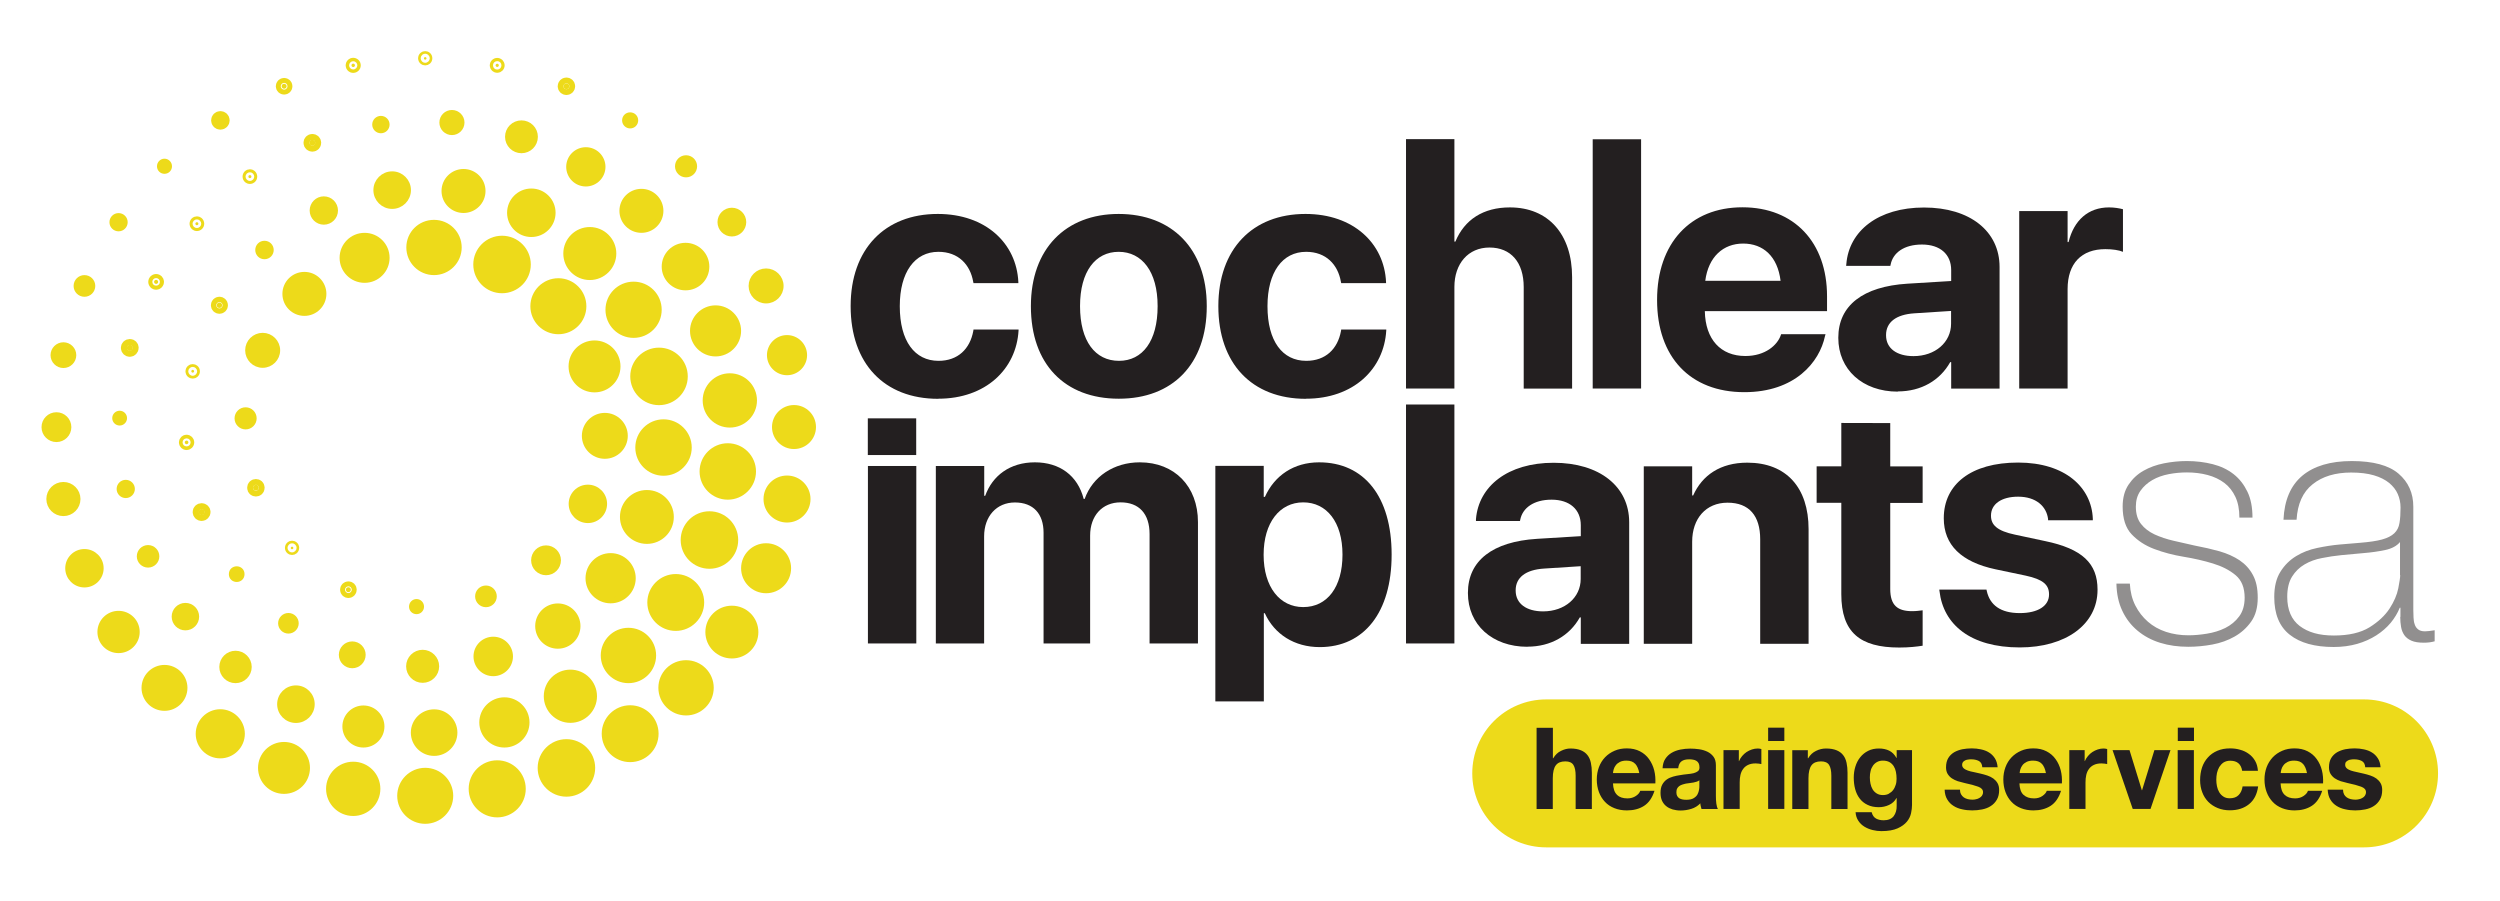 <?xml version="1.0" encoding="UTF-8"?>
<svg xmlns="http://www.w3.org/2000/svg" xmlns:xlink="http://www.w3.org/1999/xlink" id="Layer_1" viewBox="0 0 233 84">
  <defs>
    <style>.cls-1,.cls-2,.cls-3,.cls-4{fill:none;}.cls-5{fill:#231f20;}.cls-2,.cls-3{stroke-width:1.09px;}.cls-2,.cls-3,.cls-4{stroke:#edda1a;}.cls-3,.cls-4{stroke-miterlimit:10;}.cls-4{stroke-width:.54px;}.cls-6{opacity:.5;}.cls-7{fill:#edda1a;}.cls-8{clip-path:url(#clippath);}</style>
    <clipPath id="clippath">
      <rect class="cls-1" x="196.25" y="41.97" width="31.66" height="19.31"></rect>
    </clipPath>
  </defs>
  <path class="cls-7" d="M74,41.58c-.98,0-1.78-.8-1.78-1.78s.79-1.78,1.78-1.78,1.78.79,1.78,1.78-.8,1.78-1.78,1.78"></path>
  <circle class="cls-4" cx="74" cy="39.8" r="1.78"></circle>
  <path class="cls-7" d="M73.35,48.43c-1.06,0-1.92-.86-1.92-1.92s.86-1.92,1.92-1.92,1.92.86,1.92,1.92-.86,1.92-1.92,1.92"></path>
  <path class="cls-4" d="M73.35,48.43c-1.06,0-1.92-.86-1.92-1.92s.86-1.92,1.92-1.92,1.92.86,1.92,1.92-.86,1.92-1.92,1.92Z"></path>
  <path class="cls-7" d="M71.4,55.02c-1.14,0-2.06-.92-2.06-2.06s.92-2.06,2.06-2.06,2.06.92,2.06,2.06-.92,2.06-2.06,2.06"></path>
  <path class="cls-4" d="M71.4,55.02c-1.14,0-2.06-.92-2.06-2.06s.92-2.06,2.06-2.06,2.06.92,2.06,2.06-.92,2.06-2.06,2.06Z"></path>
  <path class="cls-7" d="M68.21,61.1c-1.21,0-2.2-.98-2.2-2.19s.98-2.19,2.2-2.19,2.2.98,2.2,2.19-.98,2.19-2.2,2.19"></path>
  <path class="cls-4" d="M68.21,61.1c-1.21,0-2.2-.98-2.2-2.19s.98-2.19,2.2-2.19,2.2.98,2.2,2.19-.98,2.19-2.2,2.19Z"></path>
  <path class="cls-7" d="M63.94,66.41c-1.27,0-2.31-1.03-2.31-2.31s1.03-2.3,2.31-2.3,2.31,1.03,2.31,2.3-1.03,2.31-2.31,2.31"></path>
  <path class="cls-4" d="M63.94,66.41c-1.27,0-2.31-1.03-2.31-2.31s1.03-2.3,2.31-2.3,2.31,1.03,2.31,2.3-1.03,2.31-2.31,2.31Z"></path>
  <path class="cls-7" d="M58.73,70.76c-1.31,0-2.38-1.06-2.38-2.38s1.07-2.38,2.38-2.38,2.38,1.06,2.38,2.38-1.06,2.38-2.38,2.38"></path>
  <path class="cls-4" d="M58.73,70.76c-1.31,0-2.38-1.06-2.38-2.38s1.07-2.38,2.38-2.38,2.38,1.06,2.38,2.38-1.06,2.38-2.38,2.38Z"></path>
  <path class="cls-7" d="M52.79,73.97c-1.33,0-2.4-1.08-2.4-2.41s1.08-2.41,2.4-2.41,2.4,1.08,2.4,2.41-1.08,2.41-2.4,2.41"></path>
  <circle class="cls-4" cx="52.79" cy="71.57" r="2.41"></circle>
  <path class="cls-7" d="M46.34,75.91c-1.32,0-2.39-1.07-2.39-2.39s1.07-2.39,2.39-2.39,2.39,1.07,2.39,2.39-1.07,2.39-2.39,2.39"></path>
  <circle class="cls-4" cx="46.34" cy="73.52" r="2.39"></circle>
  <path class="cls-7" d="M39.63,76.51c-1.29,0-2.34-1.05-2.34-2.34s1.05-2.34,2.34-2.34,2.34,1.05,2.34,2.34-1.05,2.34-2.34,2.34"></path>
  <path class="cls-4" d="M39.63,76.51c-1.29,0-2.34-1.05-2.34-2.34s1.05-2.34,2.34-2.34,2.34,1.05,2.34,2.34-1.05,2.34-2.34,2.34Z"></path>
  <path class="cls-7" d="M32.92,75.78c-1.24,0-2.26-1.01-2.26-2.26s1.01-2.26,2.26-2.26,2.26,1.01,2.26,2.26-1.01,2.26-2.26,2.26"></path>
  <circle class="cls-4" cx="32.92" cy="73.52" r="2.26"></circle>
  <path class="cls-7" d="M26.47,73.72c-1.19,0-2.15-.96-2.15-2.15s.96-2.15,2.15-2.15,2.15.96,2.15,2.15-.96,2.15-2.15,2.15"></path>
  <path class="cls-4" d="M26.47,73.72c-1.19,0-2.15-.96-2.15-2.15s.96-2.15,2.15-2.15,2.15.96,2.15,2.15-.96,2.15-2.15,2.15Z"></path>
  <path class="cls-7" d="M20.53,70.41c-1.12,0-2.02-.91-2.02-2.02s.91-2.02,2.02-2.02,2.02.91,2.02,2.02-.91,2.02-2.02,2.02"></path>
  <path class="cls-4" d="M20.53,70.41c-1.12,0-2.02-.91-2.02-2.02s.91-2.02,2.02-2.02,2.02.91,2.02,2.02-.91,2.02-2.02,2.02Z"></path>
  <path class="cls-7" d="M15.33,65.98c-1.04,0-1.87-.84-1.87-1.87s.84-1.87,1.87-1.87,1.87.84,1.87,1.87-.84,1.87-1.87,1.87"></path>
  <path class="cls-4" d="M15.33,65.98c-1.04,0-1.87-.84-1.87-1.87s.84-1.87,1.87-1.87,1.87.84,1.87,1.87-.84,1.87-1.87,1.87Z"></path>
  <path class="cls-7" d="M11.05,60.6c-.94,0-1.7-.76-1.7-1.7s.76-1.7,1.7-1.7,1.7.76,1.7,1.7-.76,1.7-1.7,1.7"></path>
  <path class="cls-4" d="M11.05,60.6c-.94,0-1.7-.76-1.7-1.7s.76-1.7,1.7-1.7,1.7.76,1.7,1.7-.76,1.7-1.7,1.7Z"></path>
  <path class="cls-7" d="M7.87,54.48c-.84,0-1.52-.68-1.52-1.52s.68-1.52,1.52-1.52,1.52.68,1.52,1.52-.68,1.52-1.52,1.52"></path>
  <path class="cls-4" d="M7.87,54.48c-.84,0-1.52-.68-1.52-1.52s.68-1.52,1.52-1.52,1.52.68,1.52,1.52-.68,1.52-1.52,1.52Z"></path>
  <path class="cls-7" d="M5.91,47.83c-.73,0-1.32-.59-1.32-1.32s.59-1.32,1.32-1.32,1.32.59,1.32,1.32-.59,1.32-1.32,1.32"></path>
  <path class="cls-4" d="M5.91,47.83c-.73,0-1.32-.59-1.32-1.32s.59-1.32,1.32-1.32,1.32.59,1.32,1.32-.59,1.32-1.32,1.32Z"></path>
  <path class="cls-7" d="M5.26,40.93c-.62,0-1.12-.5-1.12-1.12s.5-1.12,1.12-1.12,1.12.5,1.12,1.12-.5,1.12-1.12,1.12"></path>
  <path class="cls-4" d="M5.26,40.93c-.62,0-1.12-.5-1.12-1.12s.5-1.12,1.12-1.12,1.12.5,1.12,1.12-.5,1.12-1.12,1.12Z"></path>
  <path class="cls-7" d="M5.91,34.03c-.51,0-.93-.42-.93-.93s.42-.93.93-.93.93.42.93.93-.42.93-.93.93"></path>
  <path class="cls-4" d="M5.91,34.03c-.51,0-.93-.42-.93-.93s.42-.93.93-.93.93.42.93.93-.42.93-.93.93Z"></path>
  <path class="cls-7" d="M7.87,27.39c-.41,0-.74-.33-.74-.74s.33-.74.74-.74.74.33.74.74-.33.74-.74.74"></path>
  <path class="cls-4" d="M7.87,27.39c-.41,0-.74-.33-.74-.74s.33-.74.74-.74.74.33.74.74-.33.74-.74.74Z"></path>
  <path class="cls-7" d="M11.05,21.28c-.32,0-.58-.26-.58-.58s.26-.58.58-.58.58.26.58.58-.26.58-.58.58"></path>
  <circle class="cls-4" cx="11.05" cy="20.71" r=".58"></circle>
  <path class="cls-7" d="M15.33,15.93c-.24,0-.43-.19-.43-.43s.19-.44.43-.44.43.2.43.44-.19.43-.43.43"></path>
  <path class="cls-4" d="M15.33,15.93c-.24,0-.43-.19-.43-.43s.19-.44.43-.44.43.2.43.44-.19.43-.43.43Z"></path>
  <path class="cls-7" d="M20.54,11.54c-.18,0-.32-.14-.32-.32s.14-.32.32-.32.32.14.32.32-.14.32-.32.32"></path>
  <path class="cls-3" d="M20.54,11.54c-.18,0-.32-.14-.32-.32s.14-.32.32-.32.32.14.32.32-.14.32-.32.32Z"></path>
  <path class="cls-7" d="M26.48,8.27c-.12,0-.23-.1-.23-.23s.1-.23.23-.23.23.1.23.23-.1.23-.23.23"></path>
  <path class="cls-3" d="M26.48,8.27c-.12,0-.23-.1-.23-.23s.1-.23.23-.23.23.1.23.23-.1.23-.23.23Z"></path>
  <path class="cls-7" d="M32.92,6.25c-.09,0-.16-.07-.16-.16s.07-.16.16-.16.16.07.16.16-.07.16-.16.16"></path>
  <path class="cls-3" d="M32.92,6.25c-.09,0-.16-.07-.16-.16s.07-.16.16-.16.16.07.16.16-.07.16-.16.16Z"></path>
  <path class="cls-7" d="M39.63,5.56c-.07,0-.12-.06-.12-.12s.06-.12.12-.12.12.06.12.12-.06.12-.12.12"></path>
  <circle class="cls-3" cx="39.63" cy="5.43" r=".12"></circle>
  <path class="cls-7" d="M46.34,6.24c-.08,0-.15-.07-.15-.15s.07-.15.15-.15.15.07.15.15-.07.15-.15.15"></path>
  <path class="cls-3" d="M46.34,6.24c-.08,0-.15-.07-.15-.15s.07-.15.15-.15.15.07.15.15-.07.15-.15.15Z"></path>
  <path class="cls-7" d="M52.79,8.31c-.15,0-.27-.12-.27-.27s.12-.27.27-.27.27.12.27.27-.12.27-.27.27"></path>
  <path class="cls-3" d="M52.79,8.31c-.15,0-.27-.12-.27-.27s.12-.27.27-.27.27.12.27.27-.12.27-.27.27Z"></path>
  <path class="cls-7" d="M58.73,11.7c-.26,0-.48-.21-.48-.48s.21-.48.48-.48.48.21.48.48-.21.48-.48.48"></path>
  <path class="cls-4" d="M58.73,11.7c-.26,0-.48-.21-.48-.48s.21-.48.48-.48.48.21.48.48-.21.48-.48.48Z"></path>
  <path class="cls-7" d="M63.94,16.26c-.42,0-.76-.34-.76-.76s.34-.76.76-.76.76.34.76.76-.34.76-.76.76"></path>
  <path class="cls-4" d="M63.94,16.26c-.42,0-.76-.34-.76-.76s.34-.76.76-.76.76.34.76.76-.34.76-.76.76Z"></path>
  <path class="cls-7" d="M68.21,21.77c-.59,0-1.07-.48-1.07-1.07s.48-1.07,1.07-1.07,1.07.48,1.07,1.07-.48,1.07-1.07,1.07"></path>
  <path class="cls-4" d="M68.21,21.77c-.59,0-1.07-.48-1.07-1.07s.48-1.07,1.07-1.07,1.07.48,1.07,1.07-.48,1.07-1.07,1.07Z"></path>
  <path class="cls-7" d="M71.4,28.01c-.75,0-1.36-.61-1.36-1.36s.61-1.36,1.36-1.36,1.36.61,1.36,1.36-.61,1.36-1.36,1.36"></path>
  <path class="cls-4" d="M71.4,28.01c-.75,0-1.36-.61-1.36-1.36s.61-1.36,1.36-1.36,1.36.61,1.36,1.36-.61,1.36-1.36,1.36Z"></path>
  <path class="cls-7" d="M73.35,34.7c-.88,0-1.6-.72-1.6-1.6s.72-1.6,1.6-1.6,1.6.72,1.6,1.6-.72,1.6-1.6,1.6"></path>
  <path class="cls-4" d="M73.35,34.7c-.88,0-1.6-.72-1.6-1.6s.72-1.6,1.6-1.6,1.6.72,1.6,1.6-.72,1.6-1.6,1.6Z"></path>
  <path class="cls-7" d="M59.78,21.43c-.98,0-1.78-.8-1.78-1.78s.79-1.78,1.78-1.78,1.78.79,1.78,1.78-.79,1.78-1.78,1.78"></path>
  <circle class="cls-4" cx="59.78" cy="19.65" r="1.78"></circle>
  <path class="cls-7" d="M63.89,26.79c-1.07,0-1.95-.87-1.95-1.94s.87-1.95,1.95-1.95,1.95.87,1.95,1.95-.87,1.94-1.95,1.94"></path>
  <path class="cls-4" d="M63.89,26.79c-1.07,0-1.95-.87-1.95-1.94s.87-1.95,1.95-1.95,1.95.87,1.95,1.95-.87,1.94-1.95,1.94Z"></path>
  <path class="cls-7" d="M66.69,32.95c-1.17,0-2.11-.95-2.11-2.11s.95-2.11,2.11-2.11,2.11.95,2.11,2.11-.95,2.11-2.11,2.11"></path>
  <path class="cls-4" d="M66.69,32.95c-1.17,0-2.11-.95-2.11-2.11s.95-2.11,2.11-2.11,2.11.95,2.11,2.11-.95,2.11-2.11,2.11Z"></path>
  <path class="cls-7" d="M68.02,39.58c-1.25,0-2.26-1.01-2.26-2.26s1.01-2.26,2.26-2.26,2.26,1.01,2.26,2.26-1.01,2.26-2.26,2.26"></path>
  <path class="cls-4" d="M68.02,39.58c-1.25,0-2.26-1.01-2.26-2.26s1.01-2.26,2.26-2.26,2.26,1.01,2.26,2.26-1.01,2.26-2.26,2.26Z"></path>
  <path class="cls-7" d="M67.83,46.3c-1.3,0-2.36-1.06-2.36-2.36s1.06-2.36,2.36-2.36,2.36,1.06,2.36,2.36-1.06,2.36-2.36,2.36"></path>
  <path class="cls-4" d="M67.83,46.3c-1.3,0-2.36-1.06-2.36-2.36s1.06-2.36,2.36-2.36,2.36,1.06,2.36,2.36-1.06,2.36-2.36,2.36Z"></path>
  <path class="cls-7" d="M66.12,52.73c-1.33,0-2.4-1.08-2.4-2.41s1.08-2.41,2.4-2.41,2.4,1.08,2.4,2.41-1.08,2.41-2.4,2.41"></path>
  <circle class="cls-4" cx="66.12" cy="50.33" r="2.41"></circle>
  <path class="cls-7" d="M62.98,58.53c-1.32,0-2.38-1.07-2.38-2.38s1.07-2.38,2.38-2.38,2.38,1.07,2.38,2.38-1.07,2.38-2.38,2.38"></path>
  <path class="cls-4" d="M62.98,58.53c-1.32,0-2.38-1.07-2.38-2.38s1.07-2.38,2.38-2.38,2.38,1.07,2.38,2.38-1.07,2.38-2.38,2.38Z"></path>
  <path class="cls-7" d="M58.57,63.4c-1.28,0-2.31-1.04-2.31-2.31s1.04-2.31,2.31-2.31,2.31,1.04,2.31,2.31-1.04,2.31-2.31,2.31"></path>
  <circle class="cls-4" cx="58.57" cy="61.09" r="2.31"></circle>
  <path class="cls-7" d="M53.16,67.1c-1.22,0-2.21-.99-2.21-2.21s.99-2.21,2.21-2.21,2.21.99,2.21,2.21-.99,2.21-2.21,2.21"></path>
  <path class="cls-4" d="M53.16,67.1c-1.22,0-2.21-.99-2.21-2.21s.99-2.21,2.21-2.21,2.21.99,2.21,2.21-.99,2.21-2.21,2.21Z"></path>
  <path class="cls-7" d="M47.01,69.4c-1.14,0-2.07-.93-2.07-2.07s.93-2.07,2.07-2.07,2.07.93,2.07,2.07-.93,2.07-2.07,2.07"></path>
  <path class="cls-4" d="M47.01,69.4c-1.14,0-2.07-.93-2.07-2.07s.93-2.07,2.07-2.07,2.07.93,2.07,2.07-.93,2.07-2.07,2.07Z"></path>
  <path class="cls-7" d="M40.46,70.18c-1.05,0-1.9-.85-1.9-1.9s.85-1.9,1.9-1.9,1.9.85,1.9,1.9-.85,1.9-1.9,1.9"></path>
  <path class="cls-4" d="M40.46,70.18c-1.05,0-1.9-.85-1.9-1.9s.85-1.9,1.9-1.9,1.9.85,1.9,1.9-.85,1.9-1.9,1.9Z"></path>
  <path class="cls-7" d="M33.87,69.4c-.93,0-1.69-.76-1.69-1.69s.76-1.69,1.69-1.69,1.69.76,1.69,1.69-.76,1.69-1.69,1.69"></path>
  <path class="cls-4" d="M33.87,69.4c-.93,0-1.69-.76-1.69-1.69s.76-1.69,1.69-1.69,1.69.76,1.69,1.69-.76,1.69-1.69,1.69Z"></path>
  <path class="cls-7" d="M27.58,67.11c-.82,0-1.48-.66-1.48-1.48s.66-1.48,1.48-1.48,1.48.66,1.48,1.48-.66,1.48-1.48,1.48"></path>
  <path class="cls-4" d="M27.58,67.11c-.82,0-1.48-.66-1.48-1.48s.66-1.48,1.48-1.48,1.48.66,1.48,1.48-.66,1.48-1.48,1.48Z"></path>
  <path class="cls-7" d="M21.95,63.4c-.68,0-1.24-.56-1.24-1.24s.56-1.24,1.24-1.24,1.24.55,1.24,1.24-.56,1.24-1.24,1.24"></path>
  <circle class="cls-4" cx="21.95" cy="62.16" r="1.24"></circle>
  <path class="cls-7" d="M17.28,58.48c-.56,0-1.01-.45-1.01-1.01s.45-1.01,1.01-1.01,1.01.45,1.01,1.01-.45,1.01-1.01,1.01"></path>
  <path class="cls-4" d="M17.28,58.48c-.56,0-1.01-.45-1.01-1.01s.45-1.01,1.01-1.01,1.01.45,1.01,1.01-.45,1.01-1.01,1.01Z"></path>
  <path class="cls-7" d="M13.8,52.63c-.43,0-.78-.35-.78-.78s.35-.78.78-.78.78.35.78.78-.35.78-.78.78"></path>
  <circle class="cls-4" cx="13.8" cy="51.85" r=".78"></circle>
  <path class="cls-7" d="M11.72,46.15c-.32,0-.58-.26-.58-.58s.26-.58.58-.58.58.26.58.58-.26.58-.58.58"></path>
  <path class="cls-4" d="M11.72,46.15c-.32,0-.58-.26-.58-.58s.26-.58.58-.58.58.26.58.58-.26.58-.58.58Z"></path>
  <path class="cls-7" d="M11.15,39.39c-.23,0-.42-.19-.42-.42s.19-.42.42-.42.42.19.42.42-.19.42-.42.42"></path>
  <path class="cls-4" d="M11.15,39.39c-.23,0-.42-.19-.42-.42s.19-.42.42-.42.42.19.42.42-.19.42-.42.42Z"></path>
  <path class="cls-7" d="M12.1,32.71c-.16,0-.29-.13-.29-.29s.13-.28.29-.28.28.13.28.28-.13.29-.28.29"></path>
  <path class="cls-3" d="M12.1,32.71c-.16,0-.29-.13-.29-.29s.13-.28.29-.28.28.13.28.28-.13.29-.28.29Z"></path>
  <path class="cls-7" d="M14.55,26.46c-.11,0-.19-.09-.19-.19s.09-.19.19-.19.19.09.19.19-.08.19-.19.19"></path>
  <path class="cls-3" d="M14.55,26.46c-.11,0-.19-.09-.19-.19s.09-.19.19-.19.19.09.19.19-.08.19-.19.19Z"></path>
  <path class="cls-7" d="M18.35,20.99c-.08,0-.14-.06-.14-.14s.06-.14.14-.14.14.06.14.14-.06.14-.14.14"></path>
  <path class="cls-3" d="M18.35,20.99c-.08,0-.14-.06-.14-.14s.06-.14.14-.14.14.06.14.14-.06.14-.14.14Z"></path>
  <path class="cls-7" d="M23.29,16.6c-.08,0-.14-.06-.14-.14s.06-.14.14-.14.14.06.14.14-.06.14-.14.14"></path>
  <path class="cls-3" d="M23.29,16.6c-.08,0-.14-.06-.14-.14s.06-.14.14-.14.14.06.14.14-.06.14-.14.14Z"></path>
  <path class="cls-7" d="M29.11,13.59c-.15,0-.28-.12-.28-.28s.12-.28.28-.28.28.12.28.28-.12.28-.28.28"></path>
  <path class="cls-3" d="M29.11,13.59c-.15,0-.28-.12-.28-.28s.12-.28.28-.28.28.12.28.28-.12.28-.28.28Z"></path>
  <path class="cls-7" d="M35.5,12.15c-.3,0-.54-.24-.54-.54s.24-.54.54-.54.54.24.54.54-.24.54-.54.54"></path>
  <path class="cls-4" d="M35.5,12.15c-.3,0-.54-.24-.54-.54s.24-.54.54-.54.54.24.54.54-.24.54-.54.54Z"></path>
  <path class="cls-7" d="M42.12,12.31c-.49,0-.9-.4-.9-.9s.4-.9.9-.9.9.4.9.9-.4.9-.9.9"></path>
  <circle class="cls-4" cx="42.12" cy="11.42" r=".9"></circle>
  <path class="cls-7" d="M48.6,14.01c-.69,0-1.26-.56-1.26-1.26s.56-1.26,1.26-1.26,1.26.56,1.26,1.26-.56,1.26-1.26,1.26"></path>
  <path class="cls-4" d="M48.6,14.01c-.69,0-1.26-.56-1.26-1.26s.56-1.26,1.26-1.26,1.26.56,1.26,1.26-.56,1.26-1.26,1.26Z"></path>
  <path class="cls-7" d="M54.6,17.11c-.86,0-1.56-.7-1.56-1.56s.7-1.56,1.56-1.56,1.56.7,1.56,1.56-.7,1.56-1.56,1.56"></path>
  <path class="cls-4" d="M54.6,17.11c-.86,0-1.56-.7-1.56-1.56s.7-1.56,1.56-1.56,1.56.7,1.56,1.56-.7,1.56-1.56,1.56Z"></path>
  <path class="cls-7" d="M43.2,19.58c-.98,0-1.78-.8-1.78-1.78s.79-1.78,1.78-1.78,1.78.79,1.78,1.78-.79,1.78-1.78,1.78"></path>
  <circle class="cls-4" cx="43.2" cy="17.8" r="1.78"></circle>
  <path class="cls-7" d="M49.52,21.82c-1.1,0-1.99-.89-1.99-1.99s.89-1.99,1.99-1.99,1.99.89,1.99,1.99-.89,1.99-1.99,1.99"></path>
  <path class="cls-4" d="M49.52,21.82c-1.1,0-1.99-.89-1.99-1.99s.89-1.99,1.99-1.99,1.99.89,1.99,1.99-.89,1.99-1.99,1.99Z"></path>
  <path class="cls-7" d="M54.97,25.83c-1.21,0-2.2-.98-2.2-2.2s.99-2.2,2.2-2.2,2.2.99,2.2,2.2-.99,2.2-2.2,2.2"></path>
  <path class="cls-4" d="M54.97,25.83c-1.21,0-2.2-.98-2.2-2.2s.99-2.2,2.2-2.2,2.2.99,2.2,2.2-.99,2.2-2.2,2.2Z"></path>
  <path class="cls-7" d="M59.05,31.22c-1.3,0-2.35-1.05-2.35-2.35s1.05-2.35,2.35-2.35,2.35,1.05,2.35,2.35-1.05,2.35-2.35,2.35"></path>
  <path class="cls-4" d="M59.05,31.22c-1.3,0-2.35-1.05-2.35-2.35s1.05-2.35,2.35-2.35,2.35,1.05,2.35,2.35-1.05,2.35-2.35,2.35Z"></path>
  <path class="cls-7" d="M61.42,37.48c-1.33,0-2.4-1.08-2.4-2.41s1.08-2.41,2.4-2.41,2.4,1.08,2.4,2.41-1.08,2.41-2.4,2.41"></path>
  <circle class="cls-4" cx="61.42" cy="35.08" r="2.41"></circle>
  <path class="cls-7" d="M61.84,44.07c-1.3,0-2.36-1.06-2.36-2.36s1.06-2.36,2.36-2.36,2.36,1.06,2.36,2.36-1.06,2.36-2.36,2.36"></path>
  <path class="cls-4" d="M61.84,44.07c-1.3,0-2.36-1.06-2.36-2.36s1.06-2.36,2.36-2.36,2.36,1.06,2.36,2.36-1.06,2.36-2.36,2.36Z"></path>
  <path class="cls-7" d="M60.29,50.42c-1.24,0-2.24-1-2.24-2.24s1-2.24,2.24-2.24,2.24,1,2.24,2.24-1,2.24-2.24,2.24"></path>
  <path class="cls-4" d="M60.29,50.42c-1.24,0-2.24-1-2.24-2.24s1-2.24,2.24-2.24,2.24,1,2.24,2.24-1,2.24-2.24,2.24Z"></path>
  <path class="cls-7" d="M56.91,55.96c-1.14,0-2.07-.93-2.07-2.07s.93-2.07,2.07-2.07,2.07.93,2.07,2.07-.93,2.07-2.07,2.07"></path>
  <path class="cls-4" d="M56.91,55.96c-1.14,0-2.07-.93-2.07-2.07s.93-2.07,2.07-2.07,2.07.93,2.07,2.07-.93,2.07-2.07,2.07Z"></path>
  <path class="cls-7" d="M51.99,60.2c-1.02,0-1.84-.83-1.84-1.84s.83-1.84,1.84-1.84,1.84.83,1.84,1.84-.82,1.84-1.84,1.84"></path>
  <circle class="cls-4" cx="51.99" cy="58.35" r="1.84"></circle>
  <path class="cls-7" d="M45.97,62.74c-.87,0-1.57-.7-1.57-1.57s.7-1.57,1.57-1.57,1.57.7,1.57,1.57-.7,1.57-1.57,1.57"></path>
  <circle class="cls-4" cx="45.97" cy="61.18" r="1.57"></circle>
  <path class="cls-7" d="M39.39,63.37c-.7,0-1.27-.57-1.27-1.27s.57-1.27,1.27-1.27,1.27.57,1.27,1.27-.57,1.27-1.27,1.27"></path>
  <path class="cls-4" d="M39.39,63.37c-.7,0-1.27-.57-1.27-1.27s.57-1.27,1.27-1.27,1.27.57,1.27,1.27-.57,1.27-1.27,1.27Z"></path>
  <path class="cls-7" d="M32.83,62.01c-.54,0-.98-.44-.98-.98s.44-.98.98-.98.98.44.98.98-.44.98-.98.98"></path>
  <path class="cls-4" d="M32.83,62.01c-.54,0-.98-.44-.98-.98s.44-.98.98-.98.98.44.98.98-.44.98-.98.98Z"></path>
  <path class="cls-7" d="M26.88,58.78c-.38,0-.69-.31-.69-.69s.31-.69.69-.69.69.31.69.69-.31.69-.69.69"></path>
  <path class="cls-4" d="M26.88,58.78c-.38,0-.69-.31-.69-.69s.31-.69.69-.69.69.31.69.69-.31.69-.69.69Z"></path>
  <path class="cls-7" d="M22.06,53.97c-.25,0-.46-.2-.46-.46s.2-.46.46-.46.46.2.46.46-.2.46-.46.46"></path>
  <circle class="cls-4" cx="22.06" cy="53.51" r=".46"></circle>
  <path class="cls-7" d="M18.79,48.01c-.16,0-.29-.13-.29-.29s.13-.28.29-.28.29.13.29.28-.13.29-.29.29"></path>
  <path class="cls-3" d="M18.79,48.01c-.16,0-.29-.13-.29-.29s.13-.28.29-.28.29.13.29.28-.13.29-.29.29Z"></path>
  <path class="cls-7" d="M17.39,41.4c-.09,0-.17-.08-.17-.17s.08-.17.17-.17.17.08.17.17-.08.17-.17.17"></path>
  <path class="cls-3" d="M17.39,41.4c-.09,0-.17-.08-.17-.17s.08-.17.17-.17.17.08.17.17-.08.17-.17.17Z"></path>
  <path class="cls-7" d="M17.96,34.73c-.07,0-.13-.06-.13-.13s.06-.13.13-.13.13.06.13.13-.06.13-.13.13"></path>
  <circle class="cls-3" cx="17.96" cy="34.61" r=".13"></circle>
  <path class="cls-7" d="M20.45,28.7c-.14,0-.25-.11-.25-.25s.11-.25.25-.25.25.11.25.25-.11.25-.25.25"></path>
  <path class="cls-3" d="M20.45,28.7c-.14,0-.25-.11-.25-.25s.11-.25.25-.25.25.11.25.25-.11.25-.25.25Z"></path>
  <path class="cls-7" d="M24.65,23.89c-.33,0-.59-.26-.59-.59s.26-.59.59-.59.59.26.59.59-.26.59-.59.59"></path>
  <path class="cls-4" d="M24.65,23.89c-.33,0-.59-.26-.59-.59s.26-.59.59-.59.59.26.59.59-.26.59-.59.59Z"></path>
  <path class="cls-7" d="M30.18,20.67c-.58,0-1.05-.47-1.05-1.05s.47-1.05,1.05-1.05,1.05.47,1.05,1.05-.47,1.05-1.05,1.05"></path>
  <path class="cls-4" d="M30.18,20.67c-.58,0-1.05-.47-1.05-1.05s.47-1.05,1.05-1.05,1.05.47,1.05,1.05-.47,1.05-1.05,1.05Z"></path>
  <path class="cls-7" d="M36.55,19.21c-.82,0-1.48-.67-1.48-1.48s.66-1.48,1.48-1.48,1.48.66,1.48,1.48-.66,1.48-1.48,1.48"></path>
  <circle class="cls-4" cx="36.55" cy="17.72" r="1.48"></circle>
  <path class="cls-7" d="M28.37,29.17c-.98,0-1.78-.8-1.78-1.78s.79-1.78,1.78-1.78,1.78.79,1.78,1.78-.8,1.78-1.78,1.78"></path>
  <circle class="cls-4" cx="28.37" cy="27.39" r="1.78"></circle>
  <path class="cls-7" d="M33.98,26.09c-1.14,0-2.06-.92-2.06-2.06s.92-2.06,2.06-2.06,2.06.92,2.06,2.06-.92,2.06-2.06,2.06"></path>
  <path class="cls-4" d="M33.98,26.09c-1.14,0-2.06-.92-2.06-2.06s.92-2.06,2.06-2.06,2.06.92,2.06,2.06-.92,2.06-2.06,2.06Z"></path>
  <path class="cls-7" d="M40.45,25.37c-1.27,0-2.31-1.03-2.31-2.31s1.03-2.3,2.31-2.3,2.31,1.03,2.31,2.3-1.03,2.31-2.31,2.31"></path>
  <path class="cls-4" d="M40.45,25.37c-1.27,0-2.31-1.03-2.31-2.31s1.03-2.3,2.31-2.3,2.31,1.03,2.31,2.3-1.03,2.31-2.31,2.31Z"></path>
  <path class="cls-7" d="M46.79,27.05c-1.33,0-2.4-1.08-2.4-2.41s1.08-2.41,2.4-2.41,2.4,1.08,2.4,2.41-1.08,2.41-2.4,2.41"></path>
  <circle class="cls-4" cx="46.79" cy="24.65" r="2.41"></circle>
  <path class="cls-7" d="M52.04,30.88c-1.29,0-2.34-1.05-2.34-2.34s1.05-2.34,2.34-2.34,2.34,1.05,2.34,2.34-1.05,2.34-2.34,2.34"></path>
  <path class="cls-4" d="M52.04,30.88c-1.29,0-2.34-1.05-2.34-2.34s1.05-2.34,2.34-2.34,2.34,1.05,2.34,2.34-1.05,2.34-2.34,2.34Z"></path>
  <path class="cls-7" d="M55.41,36.3c-1.19,0-2.15-.96-2.15-2.15s.96-2.15,2.15-2.15,2.15.96,2.15,2.15-.96,2.15-2.15,2.15"></path>
  <path class="cls-4" d="M55.41,36.3c-1.19,0-2.15-.96-2.15-2.15s.96-2.15,2.15-2.15,2.15.96,2.15,2.15-.96,2.15-2.15,2.15Z"></path>
  <path class="cls-7" d="M56.37,42.49c-1.04,0-1.87-.84-1.87-1.87s.84-1.87,1.87-1.87,1.87.84,1.87,1.87-.84,1.87-1.87,1.87"></path>
  <path class="cls-4" d="M56.37,42.49c-1.04,0-1.87-.84-1.87-1.87s.84-1.87,1.87-1.87,1.87.84,1.87,1.87-.84,1.87-1.87,1.87Z"></path>
  <path class="cls-7" d="M54.79,48.48c-.84,0-1.52-.68-1.52-1.52s.68-1.52,1.52-1.52,1.52.68,1.52,1.52-.68,1.52-1.52,1.52"></path>
  <path class="cls-4" d="M54.79,48.48c-.84,0-1.52-.68-1.52-1.52s.68-1.52,1.52-1.52,1.52.68,1.52,1.52-.68,1.52-1.52,1.52Z"></path>
  <path class="cls-7" d="M50.89,53.34c-.62,0-1.12-.5-1.12-1.12s.5-1.12,1.12-1.12,1.12.5,1.12,1.12-.5,1.12-1.12,1.12"></path>
  <path class="cls-4" d="M50.89,53.34c-.62,0-1.12-.5-1.12-1.12s.5-1.12,1.12-1.12,1.12.5,1.12,1.12-.5,1.12-1.12,1.12Z"></path>
  <path class="cls-7" d="M45.29,56.32c-.41,0-.74-.33-.74-.74s.33-.74.74-.74.74.33.74.74-.33.74-.74.74"></path>
  <path class="cls-4" d="M45.29,56.32c-.41,0-.74-.33-.74-.74s.33-.74.74-.74.74.33.74.74-.33.74-.74.74Z"></path>
  <path class="cls-7" d="M38.82,56.97c-.24,0-.43-.19-.43-.43s.19-.44.43-.44.43.2.43.44-.19.43-.43.43"></path>
  <path class="cls-4" d="M38.82,56.97c-.24,0-.43-.19-.43-.43s.19-.44.43-.44.43.2.43.44-.19.43-.43.43Z"></path>
  <path class="cls-7" d="M32.47,55.19c-.13,0-.23-.1-.23-.23s.1-.23.23-.23.23.1.23.23-.1.23-.23.23"></path>
  <path class="cls-3" d="M32.47,55.19c-.13,0-.23-.1-.23-.23s.1-.23.23-.23.23.1.23.23-.1.23-.23.23Z"></path>
  <path class="cls-7" d="M27.22,51.19c-.07,0-.12-.06-.12-.12s.06-.12.12-.12.12.06.12.12-.06.12-.12.12"></path>
  <circle class="cls-3" cx="27.22" cy="51.06" r=".12"></circle>
  <path class="cls-7" d="M23.85,45.72c-.15,0-.27-.12-.27-.27s.12-.27.27-.27.27.12.27.27-.12.27-.27.27"></path>
  <circle class="cls-3" cx="23.85" cy="45.46" r=".27"></circle>
  <path class="cls-7" d="M22.89,39.75c-.42,0-.76-.34-.76-.76s.34-.76.76-.76.76.34.76.76-.34.76-.76.76"></path>
  <path class="cls-4" d="M22.89,39.75c-.42,0-.76-.34-.76-.76s.34-.76.76-.76.76.34.76.76-.34.76-.76.76Z"></path>
  <path class="cls-7" d="M24.48,34.01c-.75,0-1.36-.61-1.36-1.36s.61-1.36,1.36-1.36,1.36.61,1.36,1.36-.61,1.36-1.36,1.36"></path>
  <path class="cls-4" d="M24.48,34.01c-.75,0-1.36-.61-1.36-1.36s.61-1.36,1.36-1.36,1.36.61,1.36,1.36-.61,1.36-1.36,1.36Z"></path>
  <rect class="cls-5" x="131.04" y="37.7" width="4.51" height="22.27"></rect>
  <path class="cls-5" d="M171.61,39.42v4.04h-2.3v3.4h2.3v8.52c0,3.55,1.73,4.97,5.4,4.97.94,0,1.67-.09,2.18-.17v-3.3c-.28.03-.57.08-.97.08-1.36,0-2.05-.53-2.05-2.07v-8.02h3.02v-3.4h-3.02v-4.04"></path>
  <path class="cls-5" d="M141.26,55.04v-.03c0-1.17.91-1.91,2.65-2.02l3.41-.22v1.19c0,1.73-1.48,3.02-3.5,3.02-1.56,0-2.56-.72-2.56-1.94M142.36,60.27c2.18,0,3.93-1.03,4.88-2.73h.09v2.47h4.51v-11.34c0-3.33-2.76-5.54-7.04-5.54s-6.99,2.19-7.24,5.25v.18s4.1,0,4.1,0l.03-.14c.22-1.07,1.24-1.85,2.92-1.85s2.72.91,2.72,2.38v1.02l-4.09.25c-4.11.26-6.43,2.02-6.43,5.03v.03c0,2.92,2.24,5,5.55,5"></path>
  <path class="cls-5" d="M153.2,60h4.51v-9.51c0-2.16,1.28-3.64,3.3-3.64s3.04,1.23,3.04,3.4v9.75h4.51v-10.68c0-3.87-2.07-6.2-5.71-6.2-2.5,0-4.2,1.16-5.05,3.06h-.09v-2.72h-4.51v16.54Z"></path>
  <path class="cls-5" d="M87.21,59.97h4.51v-9.98c0-1.87,1.16-3.16,2.87-3.16s2.67,1.05,2.67,2.82v10.32h4.34v-10.06c0-1.84,1.13-3.09,2.84-3.09s2.7,1.05,2.7,2.96v10.19h4.51v-11.31c0-3.33-2.18-5.57-5.42-5.57-2.42,0-4.4,1.33-5.14,3.41h-.09c-.56-2.18-2.24-3.41-4.55-3.41s-3.95,1.23-4.63,3.12h-.09v-2.78h-4.51v16.54Z"></path>
  <rect class="cls-5" x="80.89" y="43.43" width="4.51" height="16.54"></rect>
  <path class="cls-5" d="M121.46,56.58c-2.19,0-3.69-1.88-3.69-4.86v-.02c0-2.99,1.5-4.88,3.69-4.88s3.66,1.84,3.66,4.86v.02c0,3.01-1.42,4.88-3.66,4.88M113.28,65.37h4.51v-8.22h.09c.89,1.96,2.76,3.16,5.12,3.16,4.13,0,6.7-3.24,6.7-8.61v-.02c0-5.39-2.56-8.59-6.76-8.59-2.35,0-4.15,1.22-5.05,3.22h-.11v-2.89h-4.51v21.94Z"></path>
  <path class="cls-5" d="M188.25,60.34c4.26,0,7.24-2.13,7.24-5.37v-.02c0-2.44-1.42-3.8-4.88-4.52l-2.81-.6c-1.67-.35-2.24-.91-2.24-1.76v-.02c0-1.07.97-1.76,2.53-1.76,1.67,0,2.64.9,2.79,2.08v.12h4.17v-.15c-.11-2.9-2.56-5.23-6.96-5.23s-6.93,2.04-6.93,5.18v.02c0,2.47,1.62,4.07,4.83,4.75l2.81.59c1.62.35,2.17.86,2.17,1.74v.02c0,1.06-1.03,1.73-2.73,1.73-1.8,0-2.78-.76-3.07-2.05l-.03-.14h-4.4l.02.14c.36,3.13,2.9,5.25,7.48,5.25"></path>
  <rect class="cls-5" x="80.88" y="38.99" width="4.51" height="3.42"></rect>
  <path class="cls-5" d="M131.04,36.21h4.51v-9.47c0-2.16,1.28-3.67,3.27-3.67s3.19,1.37,3.19,3.69v9.46h4.51v-10.39c0-4-2.22-6.5-5.8-6.5-2.48,0-4.23,1.14-5.08,3.19h-.09v-9.55h-4.51v23.23Z"></path>
  <path class="cls-5" d="M87.45,37.16c4.41,0,7.27-2.75,7.48-6.36v-.09h-4.2l-.02.14c-.31,1.67-1.43,2.78-3.24,2.78-2.22,0-3.61-1.84-3.61-5.08v-.02c0-3.16,1.39-5.06,3.6-5.06,1.87,0,2.96,1.2,3.24,2.78l.03.14h4.18v-.11c-.17-3.58-3.02-6.34-7.51-6.34-4.95,0-8.12,3.29-8.12,8.58v.02c0,5.34,3.12,8.63,8.16,8.63"></path>
  <path class="cls-5" d="M121.72,37.16c4.41,0,7.27-2.75,7.48-6.36v-.09h-4.2l-.02.14c-.31,1.67-1.43,2.78-3.24,2.78-2.22,0-3.61-1.84-3.61-5.08v-.02c0-3.16,1.39-5.06,3.6-5.06,1.87,0,2.96,1.2,3.24,2.78l.03.14h4.18v-.11c-.17-3.58-3.02-6.34-7.51-6.34-4.95,0-8.12,3.29-8.12,8.58v.02c0,5.34,3.12,8.63,8.16,8.63M104.29,33.63c-2.22,0-3.63-1.84-3.63-5.08v-.03c0-3.2,1.42-5.05,3.6-5.05s3.63,1.85,3.63,5.05v.03c0,3.23-1.4,5.08-3.6,5.08M104.28,37.16c5,0,8.19-3.21,8.19-8.61v-.03c0-5.35-3.26-8.58-8.21-8.58s-8.18,3.26-8.18,8.58v.03c0,5.39,3.16,8.61,8.19,8.61"></path>
  <path class="cls-5" d="M175.78,31.25v-.03c0-1.17.91-1.91,2.65-2.02l3.41-.22v1.19c0,1.73-1.48,3.02-3.5,3.02-1.56,0-2.56-.72-2.56-1.94M176.88,36.48c2.18,0,3.93-1.03,4.88-2.73h.09v2.47h4.51v-11.34c0-3.33-2.76-5.54-7.04-5.54s-6.99,2.19-7.24,5.25l-.02.19h4.12l.03-.14c.22-1.07,1.23-1.85,2.92-1.85s2.72.91,2.72,2.38v1.02l-4.09.25c-4.11.26-6.43,2.02-6.43,5.03v.03c0,2.92,2.24,5,5.55,5M162.46,22.7c1.87,0,3.21,1.19,3.49,3.47h-7.02c.29-2.24,1.68-3.47,3.53-3.47M162.57,36.55c4.72,0,7.01-2.79,7.52-5.23l.05-.17h-4.14l-.03.09c-.32.93-1.45,1.94-3.3,1.94-2.3,0-3.73-1.54-3.78-4.18h11.39v-1.39c0-5-3.04-8.29-7.89-8.29s-7.95,3.36-7.95,8.63v.02c0,5.29,3.07,8.58,8.13,8.58"></path>
  <rect class="cls-5" x="148.44" y="12.98" width="4.51" height="23.23"></rect>
  <path class="cls-7" d="M144.11,65.73c-3.51,0-6.35,2.84-6.35,6.35s2.84,6.35,6.35,6.35h76.22c3.51,0,6.35-2.84,6.35-6.35s-2.84-6.35-6.35-6.35h-76.22Z"></path>
  <path class="cls-2" d="M144.11,65.73c-3.51,0-6.35,2.84-6.35,6.35s2.84,6.35,6.35,6.35h76.22c3.51,0,6.35-2.84,6.35-6.35s-2.84-6.35-6.35-6.35h-76.22Z"></path>
  <path class="cls-5" d="M218.46,74.03c.07.12.15.21.26.29.11.07.23.13.37.16s.28.05.43.05c.11,0,.22-.01.33-.04.12-.02.22-.06.32-.12.1-.05.18-.12.24-.21.06-.09.1-.2.1-.33,0-.23-.15-.4-.45-.51-.3-.11-.72-.23-1.26-.34-.22-.05-.43-.11-.64-.17-.21-.07-.39-.16-.56-.27-.16-.11-.29-.25-.39-.41-.1-.17-.15-.37-.15-.61,0-.35.07-.64.21-.87.14-.23.32-.4.55-.54.23-.13.48-.22.76-.28.28-.05.57-.08.87-.08s.58.03.86.09c.28.06.53.15.75.29.22.13.4.31.55.54.15.22.23.5.26.84h-1.43c-.02-.29-.13-.49-.33-.59-.2-.1-.43-.15-.7-.15-.08,0-.18,0-.28.02-.1.01-.19.03-.27.07-.08.04-.15.09-.21.15-.06.07-.08.16-.08.27,0,.13.05.24.15.33.1.09.23.15.39.21.16.05.34.1.55.14.21.04.41.09.62.14.22.05.43.11.64.18.21.07.39.16.56.28.16.12.29.26.39.43.1.17.15.39.15.64,0,.36-.07.66-.22.91-.14.24-.33.44-.57.59-.23.15-.5.25-.8.31-.3.06-.61.09-.92.09s-.63-.03-.93-.1c-.3-.06-.58-.17-.81-.32-.24-.15-.43-.34-.58-.59-.15-.24-.23-.55-.25-.92h1.43c0,.16.03.3.1.42M212.93,74.08c.23.22.55.33.98.33.3,0,.57-.08.79-.23s.35-.31.4-.48h1.33c-.21.66-.54,1.13-.98,1.41-.44.28-.97.42-1.59.42-.43,0-.82-.07-1.17-.21-.35-.14-.64-.33-.88-.59-.24-.25-.43-.56-.56-.91-.13-.35-.2-.74-.2-1.17s.07-.79.2-1.15c.13-.35.33-.66.57-.92.25-.26.54-.46.89-.61.34-.15.72-.22,1.14-.22.47,0,.87.09,1.22.27.35.18.63.42.85.73.22.3.38.65.48,1.04.1.39.13.8.11,1.22h-3.96c.02.49.14.84.37,1.06M214.63,71.19c-.18-.2-.45-.3-.82-.3-.24,0-.44.04-.6.12-.16.08-.29.18-.38.3-.1.12-.16.25-.2.38-.04.13-.06.25-.07.36h2.45c-.07-.38-.2-.67-.38-.87M207.85,70.9c-.24,0-.44.06-.61.16-.16.11-.29.25-.4.42-.1.17-.17.36-.22.57-.04.21-.06.41-.06.62s.02.4.06.6c.04.21.11.39.21.56.1.17.22.3.39.41.16.11.36.16.59.16.36,0,.64-.1.83-.3.2-.2.32-.47.37-.81h1.45c-.1.73-.38,1.28-.85,1.66-.47.38-1.06.57-1.79.57-.41,0-.79-.07-1.13-.21-.34-.14-.63-.33-.88-.58-.24-.25-.43-.54-.56-.89-.13-.34-.2-.72-.2-1.13s.06-.82.18-1.18c.12-.36.31-.68.55-.94.24-.27.53-.47.88-.62.35-.15.74-.22,1.19-.22.33,0,.64.04.94.13.3.08.57.21.81.39.24.17.43.39.58.65.15.26.23.56.26.92h-1.47c-.1-.63-.47-.94-1.11-.94M204.47,75.39h-1.51v-5.48h1.51v5.48ZM202.97,67.82h1.51v1.24h-1.51v-1.24ZM198.77,75.39l-1.88-5.48h1.58l1.15,3.74h.02l1.15-3.74h1.5l-1.86,5.48h-1.67ZM194.29,69.91v1.02h.02c.07-.17.17-.33.29-.47.12-.15.26-.27.41-.37.15-.1.32-.18.5-.24.18-.06.36-.09.55-.09.1,0,.21.02.33.05v1.4c-.07-.01-.15-.03-.25-.04-.1-.01-.2-.02-.29-.02-.28,0-.51.05-.7.14-.19.09-.35.22-.46.38-.12.16-.2.34-.25.56-.05.21-.07.44-.07.69v2.47h-1.51v-5.48h1.43ZM188.6,74.08c.23.22.55.33.98.33.3,0,.57-.08.78-.23s.35-.31.4-.48h1.33c-.21.66-.54,1.13-.98,1.41-.44.28-.97.42-1.59.42-.43,0-.82-.07-1.17-.21-.35-.14-.64-.33-.88-.59-.24-.25-.43-.56-.56-.91-.13-.35-.2-.74-.2-1.17s.07-.79.2-1.15c.13-.35.32-.66.57-.92.25-.26.54-.46.89-.61.34-.15.72-.22,1.14-.22.47,0,.87.09,1.22.27.35.18.63.42.85.73.22.3.38.65.48,1.04.1.39.13.8.11,1.22h-3.96c.02.49.14.84.37,1.06M190.3,71.19c-.18-.2-.45-.3-.82-.3-.24,0-.44.04-.6.12-.16.08-.29.18-.38.3-.09.12-.16.25-.2.38-.04.13-.06.25-.07.36h2.45c-.07-.38-.2-.67-.38-.87M182.77,74.03c.07.12.15.21.26.29.11.07.23.13.37.16s.28.05.43.05c.11,0,.22-.01.33-.04.12-.02.22-.06.32-.12.1-.05.17-.12.24-.21.06-.09.1-.2.1-.33,0-.23-.15-.4-.45-.51-.3-.11-.72-.23-1.26-.34-.22-.05-.43-.11-.64-.17-.21-.07-.39-.16-.56-.27-.16-.11-.29-.25-.39-.41-.1-.17-.15-.37-.15-.61,0-.35.07-.64.21-.87.14-.23.32-.4.55-.54.23-.13.48-.22.76-.28.28-.05.57-.08.87-.08s.59.03.86.09c.28.06.53.15.75.29.22.13.4.31.55.54.14.22.23.5.26.84h-1.43c-.02-.29-.13-.49-.33-.59-.2-.1-.43-.15-.7-.15-.08,0-.18,0-.28.02-.1.01-.19.03-.27.07-.08.04-.15.09-.21.15-.06.07-.09.16-.09.27,0,.13.05.24.15.33.1.09.23.15.39.21s.34.1.55.14c.2.04.41.09.62.14.22.05.43.11.64.18.21.07.39.16.56.28.16.12.29.26.39.43.1.17.15.39.15.64,0,.36-.07.66-.22.91-.14.24-.33.44-.57.59-.23.15-.5.25-.8.31-.3.06-.61.09-.92.09s-.63-.03-.93-.1c-.3-.06-.58-.17-.81-.32-.24-.15-.43-.34-.58-.59-.15-.24-.24-.55-.25-.92h1.43c0,.16.03.3.1.42M178.11,75.79c-.06.28-.19.55-.39.79-.2.24-.48.45-.86.62-.38.17-.88.26-1.51.26-.27,0-.54-.03-.82-.1-.28-.07-.53-.17-.76-.31-.23-.14-.42-.32-.57-.55-.15-.22-.24-.49-.26-.8h1.5c.07.28.21.48.41.59.2.11.44.16.71.16.42,0,.73-.13.93-.38.19-.26.29-.58.28-.97v-.72h-.02c-.16.29-.39.5-.69.64-.3.14-.62.21-.95.21-.41,0-.76-.07-1.06-.22-.3-.14-.54-.34-.73-.59-.19-.25-.33-.54-.42-.88-.09-.34-.13-.69-.13-1.07,0-.35.05-.7.15-1.02.1-.33.25-.62.45-.87s.44-.45.74-.6c.29-.15.63-.22,1.01-.22.36,0,.68.07.95.2.27.13.5.36.68.68h.02v-.73h1.43v5.13c0,.22-.03.47-.09.75M176.04,73.97c.16-.09.3-.2.4-.34.11-.14.18-.3.24-.48s.08-.37.08-.57c0-.23-.02-.44-.06-.64-.04-.2-.11-.38-.21-.54-.1-.15-.23-.28-.39-.37-.16-.09-.37-.14-.61-.14-.21,0-.39.04-.55.13-.15.08-.28.2-.38.34-.1.15-.18.31-.22.5-.05.19-.07.38-.07.59s.02.39.06.59c.04.2.11.37.2.53.1.16.22.28.38.38.16.1.35.15.58.15.21,0,.4-.04.56-.13M168.49,69.91v.76h.03c.19-.32.44-.55.74-.69.3-.15.61-.22.93-.22.4,0,.73.06.99.17.26.11.46.26.61.46.15.19.25.43.31.71.06.28.09.59.09.93v3.37h-1.51v-3.1c0-.45-.07-.79-.21-1.01-.14-.22-.39-.33-.75-.33-.41,0-.71.12-.89.37-.18.24-.28.64-.28,1.2v2.87h-1.51v-5.48h1.43ZM166.3,75.39h-1.51v-5.48h1.51v5.48ZM164.79,67.82h1.51v1.24h-1.51v-1.24ZM162.06,69.91v1.02h.02c.07-.17.17-.33.29-.47s.26-.27.41-.37c.15-.1.32-.18.5-.24.18-.06.36-.09.55-.09.1,0,.21.02.33.05v1.4c-.07-.01-.15-.03-.25-.04-.1-.01-.19-.02-.29-.02-.28,0-.51.05-.7.14-.19.09-.35.22-.46.38-.12.16-.2.34-.25.56-.05.21-.07.44-.07.69v2.47h-1.51v-5.48h1.43ZM158.38,73.27c0,.08,0,.2-.03.34-.02.14-.07.28-.14.42s-.2.26-.36.36c-.16.1-.39.15-.69.15-.12,0-.24-.01-.35-.03s-.21-.06-.3-.11c-.08-.05-.15-.13-.2-.22-.05-.09-.07-.21-.07-.34s.02-.26.07-.35c.05-.09.11-.17.2-.23s.18-.11.29-.14c.11-.04.22-.06.33-.09.12-.02.24-.04.36-.05.12-.01.23-.03.34-.05.11-.02.21-.05.31-.08s.18-.08.24-.13v.56ZM156.41,71.6c.03-.3.13-.51.3-.64.17-.13.4-.19.7-.19.13,0,.26,0,.38.03.12.02.22.05.31.11.09.05.16.13.21.22.05.1.08.22.08.39,0,.16-.04.27-.14.35-.1.08-.23.14-.4.19-.17.04-.36.07-.58.09-.22.02-.44.05-.67.09-.23.03-.45.08-.67.14-.22.06-.42.15-.59.27-.17.12-.31.28-.42.48-.11.2-.16.46-.16.77,0,.28.05.53.14.73.1.21.23.38.4.51.17.14.37.23.59.3.23.06.47.1.73.1.34,0,.67-.05,1-.15s.61-.27.85-.52c0,.09.02.18.04.27.02.09.04.18.07.26h1.53c-.07-.11-.12-.28-.15-.51-.03-.23-.04-.46-.04-.71v-2.85c0-.33-.07-.6-.22-.8-.15-.2-.34-.36-.57-.47-.23-.11-.49-.19-.77-.23-.28-.04-.56-.06-.84-.06-.3,0-.61.03-.91.09-.3.06-.57.16-.81.3-.24.14-.44.33-.59.56-.16.23-.24.53-.26.88h1.51ZM150.7,74.08c.23.22.55.33.98.33.3,0,.57-.08.79-.23.22-.15.35-.31.4-.48h1.33c-.21.66-.54,1.13-.98,1.41-.44.28-.97.42-1.59.42-.43,0-.82-.07-1.17-.21-.35-.14-.64-.33-.88-.59-.24-.25-.43-.56-.56-.91-.13-.35-.2-.74-.2-1.17s.07-.79.2-1.15c.13-.35.32-.66.57-.92.25-.26.54-.46.89-.61.34-.15.72-.22,1.14-.22.47,0,.87.09,1.22.27.35.18.63.42.85.73s.38.65.48,1.04c.1.39.13.8.11,1.22h-3.95c.02.49.14.84.37,1.06M152.4,71.19c-.18-.2-.45-.3-.82-.3-.24,0-.44.04-.6.12-.16.08-.29.18-.38.3-.1.12-.16.25-.2.38-.04.13-.06.25-.07.36h2.45c-.07-.38-.2-.67-.38-.87M144.73,67.82v2.85h.03c.19-.32.43-.55.73-.69.3-.15.59-.22.87-.22.4,0,.73.06.99.17.26.11.46.26.61.46.15.19.25.43.31.71.06.28.09.59.09.93v3.37h-1.51v-3.1c0-.45-.07-.79-.21-1.01-.14-.22-.39-.33-.75-.33-.41,0-.71.12-.89.37-.18.24-.28.64-.28,1.2v2.87h-1.51v-7.57h1.51Z"></path>
  <g class="cls-6">
    <g class="cls-8">
      <path class="cls-5" d="M223.7,53.59c0,.21-.06.63-.18,1.24-.12.61-.39,1.24-.82,1.9-.43.65-1.05,1.23-1.87,1.74-.82.5-1.92.76-3.31.76s-2.41-.3-3.19-.89c-.77-.59-1.16-1.5-1.16-2.72,0-.77.15-1.4.45-1.88.3-.48.69-.86,1.17-1.14.48-.28,1.02-.48,1.62-.59.6-.12,1.2-.21,1.8-.27l2.06-.19c.75-.06,1.43-.16,2.04-.29.61-.13,1.07-.38,1.37-.74v3.09ZM223.7,57.48c0,.34.03.66.08.95.05.29.15.54.3.76.15.22.37.39.66.52.29.13.68.19,1.17.19.34,0,.68-.04,1-.13v-1.03c-.39.06-.69.1-.9.1-.28,0-.49-.06-.64-.18-.15-.12-.26-.27-.32-.47-.07-.19-.1-.41-.11-.64-.01-.24-.02-.47-.02-.71v-9.62c0-1.26-.46-2.29-1.37-3.07-.91-.78-2.36-1.18-4.36-1.18s-3.53.46-4.62,1.37c-1.08.91-1.67,2.28-1.75,4.1h1.22c.09-1.48.58-2.58,1.5-3.31.91-.73,2.11-1.09,3.59-1.09.84,0,1.54.09,2.12.26.58.17,1.05.41,1.42.71.36.3.63.64.8,1.03s.26.8.26,1.26c0,.58-.03,1.06-.1,1.45-.06.39-.22.7-.48.95-.26.25-.64.44-1.14.58-.5.14-1.2.24-2.07.31l-1.9.16c-.67.06-1.36.17-2.08.32-.72.15-1.37.4-1.96.76s-1.08.84-1.46,1.45c-.39.61-.58,1.4-.58,2.36,0,1.59.48,2.76,1.45,3.52.96.76,2.33,1.14,4.09,1.14.79,0,1.52-.1,2.19-.29.66-.19,1.26-.46,1.79-.8.53-.34.97-.73,1.34-1.17.36-.44.64-.91.84-1.4h.06v.87ZM197.25,54.39c.02.96.2,1.81.55,2.54.34.73.82,1.35,1.42,1.85.6.5,1.3.88,2.11,1.13.8.25,1.68.37,2.62.37.73,0,1.48-.07,2.24-.21.76-.14,1.45-.39,2.07-.74.62-.35,1.14-.82,1.55-1.4.41-.58.61-1.32.61-2.22s-.15-1.56-.45-2.12c-.3-.56-.71-1.01-1.24-1.37-.53-.35-1.15-.63-1.87-.84-.72-.2-1.49-.38-2.3-.53-.67-.15-1.32-.3-1.98-.45-.65-.15-1.24-.35-1.77-.59-.53-.25-.95-.57-1.27-.98-.32-.41-.48-.94-.48-1.61,0-.58.14-1.07.43-1.48.29-.41.66-.74,1.11-1,.45-.26.96-.44,1.53-.55.57-.11,1.13-.16,1.69-.16.69,0,1.33.08,1.93.24.6.16,1.12.41,1.56.74.44.33.78.77,1.03,1.3.25.54.37,1.18.37,1.93h1.22c0-.94-.15-1.75-.47-2.41s-.74-1.21-1.29-1.64c-.55-.43-1.2-.74-1.95-.93-.75-.19-1.56-.29-2.41-.29-.71,0-1.41.07-2.12.21-.71.14-1.35.37-1.91.69-.57.32-1.04.76-1.4,1.3-.37.55-.55,1.23-.55,2.04,0,1.14.28,2,.84,2.59.56.59,1.26,1.05,2.11,1.37.85.32,1.76.56,2.73.72.98.16,1.89.37,2.74.63.85.26,1.55.62,2.11,1.09.56.47.84,1.17.84,2.09,0,.71-.17,1.29-.51,1.75-.34.46-.78.82-1.3,1.08-.53.26-1.09.43-1.71.53-.61.1-1.18.15-1.72.15-.75,0-1.45-.11-2.09-.32-.64-.21-1.21-.53-1.69-.95-.48-.42-.87-.92-1.17-1.51-.3-.59-.47-1.27-.51-2.04h-1.22Z"></path>
    </g>
  </g>
  <path class="cls-5" d="M188.19,36.21h4.51v-9.26c0-2.41,1.3-3.73,3.52-3.73.65,0,1.27.09,1.64.25v-3.97c-.34-.09-.8-.17-1.3-.17-1.93,0-3.27,1.19-3.77,3.23h-.09v-2.89h-4.51v16.54Z"></path>
</svg>
